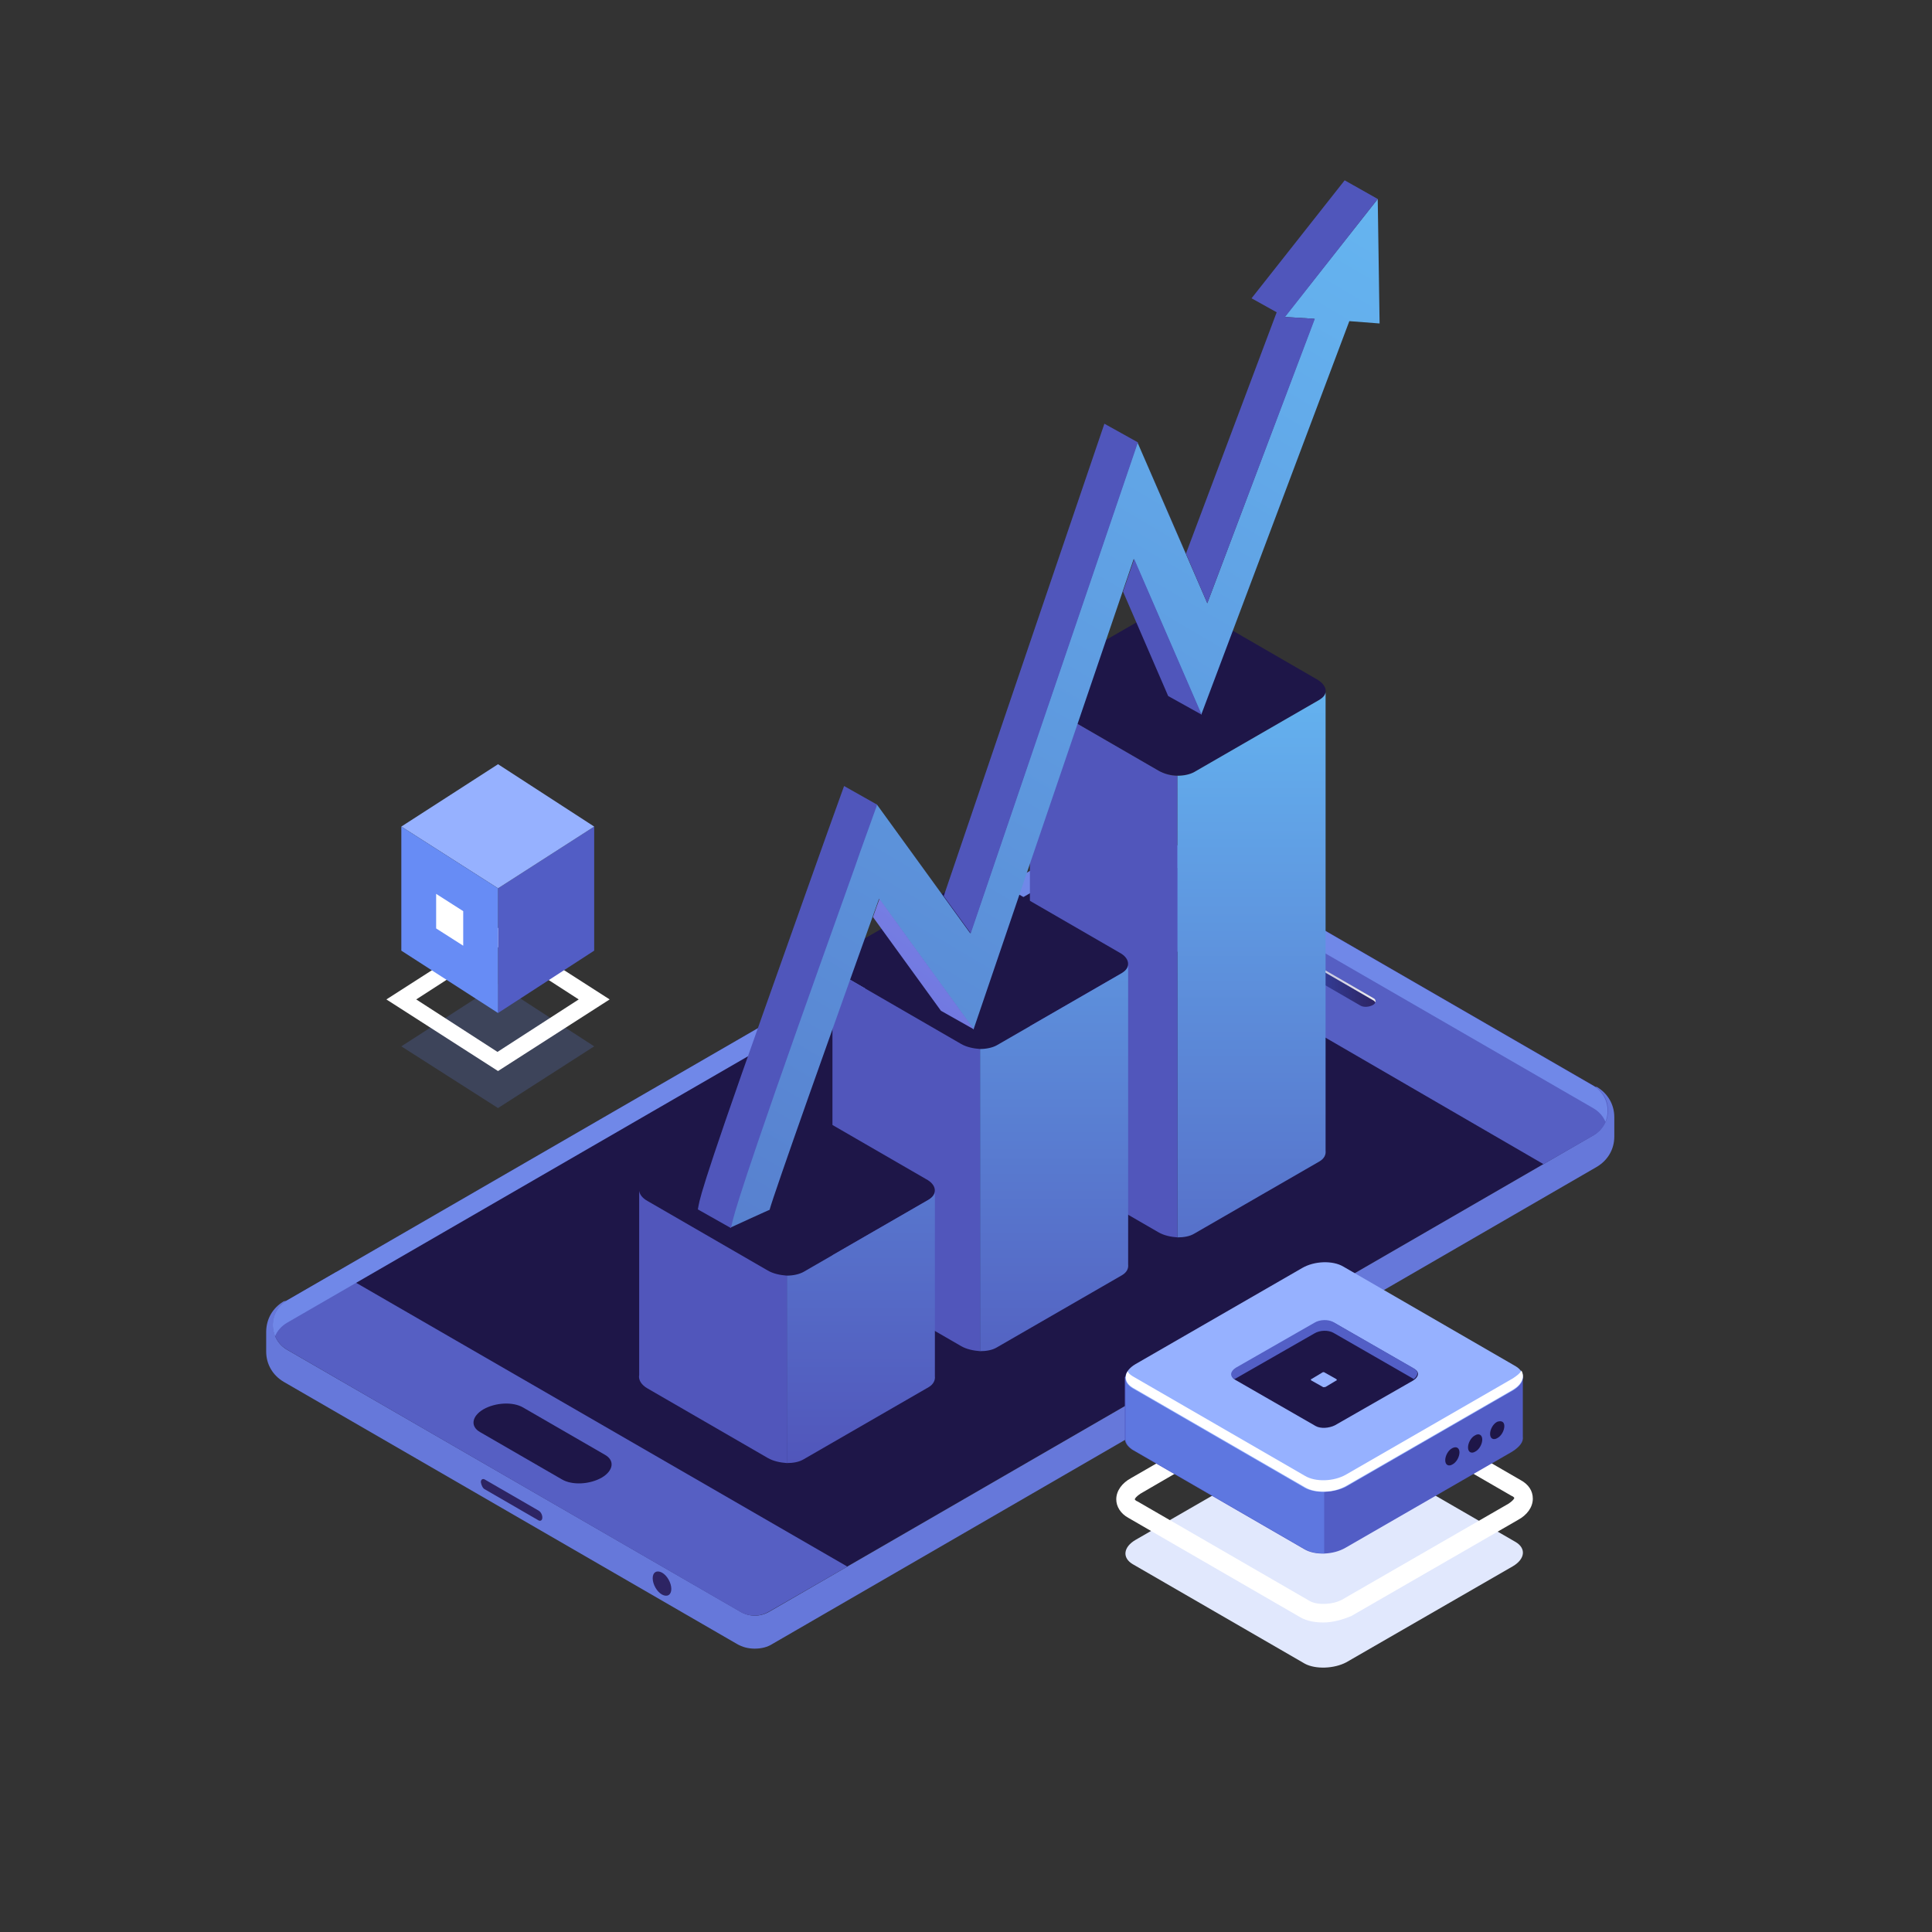 <svg width="225" height="225" viewBox="0 0 225 225" fill="none" xmlns="http://www.w3.org/2000/svg">
<rect x="0" y="0" width="225" height="225" fill="#333333" stroke="none"/>
<path d="M58.001 129.046L46.738 121.857L58.001 114.595L69.199 121.857L58.001 129.046Z" fill="#678BF5" fill-opacity="0.2"/>
<path d="M58 124.733L45 116.393L58 108.053L71 116.393L58 124.733ZM48.475 116.393L57.936 122.504L67.396 116.393L57.936 110.282L48.475 116.393Z" fill="white"/>
<path d="M69.198 110.713L58 117.975V103.452L69.198 96.262V110.713Z" fill="#525DC5"/>
<path d="M58.001 103.451L46.738 96.262L58.001 89L69.199 96.262L58.001 103.451Z" fill="#96B1FF"/>
<path d="M58.001 117.975L46.738 110.713V96.262L58.001 103.452V117.975Z" fill="#678CF5"/>
<path d="M53.946 110.138L50.793 108.125V104.099L53.946 106.112V110.138Z" fill="white"/>
<path d="M185.56 132.213L89.516 187.71C88.486 188.308 87.239 188.308 86.208 187.71L33.441 157.192C31.218 155.943 31.218 152.739 33.441 151.436L129.431 95.938C130.461 95.341 131.708 95.341 132.739 95.938L185.56 126.456C187.784 127.76 187.784 130.909 185.56 132.213Z" fill="#1E1648"/>
<path d="M33.061 151.544L33.386 151.49C31.271 152.793 31.271 155.943 33.44 157.192L86.262 187.71C87.292 188.307 88.54 188.307 89.57 187.71L185.56 132.212C187.675 130.963 187.783 127.977 185.777 126.619L185.939 126.565C187.241 127.325 188 128.628 188 130.095V132.375C188 133.842 187.241 135.145 185.939 135.905L89.95 191.457C89.353 191.837 88.648 192 87.889 192C87.184 192 86.479 191.837 85.828 191.457L33.061 160.939C31.759 160.178 31 158.875 31 157.409V155.128C31 153.608 31.759 152.305 33.061 151.544Z" fill="#6678DA"/>
<path d="M33.441 151.436L39.19 148.123L39.461 148.232L98.681 182.442L89.516 187.71C88.486 188.307 87.239 188.307 86.208 187.71L33.441 157.192C31.218 155.888 31.218 152.739 33.441 151.436Z" fill="#565FC3"/>
<path d="M120.428 101.151L129.484 95.938C130.515 95.341 131.762 95.341 132.793 95.938L185.614 126.456C187.837 127.705 187.837 130.909 185.614 132.213L179.757 135.579L120.428 101.151Z" fill="#565FC3"/>
<path d="M147.651 110.871L158.443 117.116C158.823 117.333 159.419 117.279 159.853 117.062C160.287 116.845 160.287 116.465 159.962 116.247L149.17 110.003C148.79 109.785 148.193 109.84 147.76 110.057C147.38 110.328 147.326 110.654 147.651 110.871Z" fill="url(#paint0_linear_440_3864)"/>
<path d="M55.946 166.803L65.437 172.288C66.63 172.994 68.691 172.885 70.101 172.071C71.457 171.256 71.619 170.062 70.426 169.41L60.936 163.925C59.743 163.219 57.682 163.328 56.272 164.143C54.916 164.957 54.753 166.152 55.946 166.803Z" fill="#1E1648"/>
<path d="M78.181 185.049C78.181 184.343 77.693 183.474 77.096 183.149C76.5 182.823 76.012 183.094 76.012 183.8C76.012 184.506 76.5 185.375 77.096 185.701C77.693 186.027 78.181 185.755 78.181 185.049Z" fill="#2D2463"/>
<path d="M56.434 173.428L62.725 177.067C62.942 177.175 63.159 177.067 63.159 176.741C63.159 176.415 62.996 176.089 62.725 175.926L56.434 172.288C56.217 172.179 56 172.288 56 172.614C56.054 172.94 56.217 173.32 56.434 173.428Z" fill="#2D2463"/>
<path d="M185.559 129.063L132.738 98.545C131.707 97.947 130.46 97.947 129.43 98.545L33.44 154.042C32.789 154.423 32.301 154.966 32.03 155.617C31.433 154.151 31.867 152.359 33.44 151.436L129.43 95.938C130.46 95.341 131.707 95.341 132.738 95.938L185.559 126.456C187.078 127.325 187.566 129.172 186.969 130.638C186.698 129.986 186.21 129.443 185.559 129.063Z" fill="#7088E8"/>
<path d="M136.588 103.052C137.239 102.672 137.239 102.074 136.588 101.748C135.937 101.368 134.907 101.368 134.31 101.748C133.66 102.129 133.66 102.726 134.31 103.052C134.961 103.432 135.992 103.432 136.588 103.052Z" fill="#007E93"/>
<path d="M147.761 110.057C148.195 109.84 148.791 109.785 149.171 110.003L159.963 116.247C160.18 116.356 160.234 116.573 160.18 116.736C160.126 116.682 160.071 116.573 159.963 116.519L149.171 110.274C148.791 110.057 148.195 110.111 147.761 110.328C147.598 110.437 147.49 110.491 147.435 110.6C147.381 110.491 147.49 110.22 147.761 110.057Z" fill="url(#paint1_linear_440_3864)"/>
<path d="M70.427 169.736L60.937 164.251C59.744 163.545 57.683 163.654 56.273 164.468C55.622 164.849 55.242 165.337 55.134 165.826C55.08 165.283 55.459 164.631 56.273 164.143C57.629 163.328 59.744 163.274 60.937 163.925L70.427 169.41C71.024 169.736 71.295 170.225 71.186 170.713C71.132 170.387 70.915 170.007 70.427 169.736Z" fill="url(#paint2_linear_440_3864)"/>
<path d="M134.311 101.748C134.961 101.368 135.992 101.368 136.588 101.748C136.968 101.966 137.131 102.291 137.022 102.563C136.968 102.4 136.805 102.183 136.588 102.074C135.938 101.694 134.907 101.694 134.311 102.074C134.039 102.237 133.931 102.4 133.877 102.563C133.768 102.291 133.931 101.966 134.311 101.748Z" fill="url(#paint3_linear_440_3864)"/>
<path d="M153.671 81.493L139.083 89.91C137.998 90.508 136.154 90.454 134.907 89.748L120.915 81.656C119.668 80.951 119.559 79.864 120.59 79.267L135.178 70.85C136.263 70.253 138.107 70.307 139.354 71.013L153.346 79.104C154.593 79.81 154.756 80.896 153.671 81.493Z" fill="#1E1648"/>
<path d="M134.908 89.748L120.916 81.657C120.32 81.331 119.994 80.896 119.94 80.462V133.842C119.832 134.385 120.157 134.982 120.916 135.417L134.908 143.508C135.559 143.888 136.372 144.051 137.132 144.105V90.345C136.372 90.345 135.559 90.128 134.908 89.748Z" fill="#5156BB"/>
<path d="M130.677 113.315L116.089 121.732C115.004 122.329 113.16 122.275 111.913 121.569L97.921 113.478C96.674 112.772 96.565 111.686 97.596 111.089L112.184 102.672C113.269 102.074 115.112 102.129 116.36 102.835L130.351 110.926C131.599 111.577 131.707 112.663 130.677 113.315Z" fill="#1E1648"/>
<path d="M111.914 121.569L97.922 113.478C97.326 113.152 97 112.718 96.946 112.283V147.091C96.838 147.634 97.163 148.232 97.922 148.666L111.914 156.757C112.565 157.137 113.378 157.3 114.137 157.355V122.166C113.378 122.112 112.565 121.949 111.914 121.569Z" fill="#5156BB"/>
<path d="M108.171 139.706L93.583 148.123C92.498 148.721 90.654 148.666 89.407 147.96L75.415 139.869C74.168 139.163 74.059 138.077 75.09 137.48L89.678 129.063C90.763 128.466 92.607 128.52 93.854 129.226L107.846 137.317C109.093 137.969 109.201 139.055 108.171 139.706Z" fill="#1E1648"/>
<path fill-rule="evenodd" clip-rule="evenodd" d="M154.377 134.004V80.624C154.322 80.95 154.106 81.222 153.672 81.493L139.083 89.91C138.595 90.182 137.89 90.345 137.131 90.345V144.105C137.836 144.105 138.541 143.996 139.083 143.67L153.672 135.253C154.214 134.927 154.431 134.493 154.377 134.004ZM131.383 147.254V112.446C131.328 112.772 131.111 113.044 130.678 113.315L116.089 121.732C115.601 122.003 114.896 122.166 114.137 122.166V157.355C114.842 157.355 115.547 157.246 116.089 156.92L130.678 148.503C131.22 148.178 131.437 147.743 131.383 147.254ZM108.876 138.837V160.287C108.931 160.721 108.714 161.21 108.171 161.536L93.583 169.953C93.041 170.279 92.336 170.387 91.631 170.387V148.558C92.39 148.558 93.095 148.395 93.583 148.123L108.171 139.706C108.605 139.435 108.822 139.163 108.876 138.837Z" fill="url(#paint4_linear_440_3864)"/>
<path d="M89.406 147.96L75.415 139.869C74.818 139.543 74.493 139.109 74.438 138.675V160.124C74.33 160.667 74.655 161.265 75.415 161.699L89.406 169.79C90.057 170.17 90.87 170.333 91.63 170.387V148.558C90.87 148.503 90.057 148.34 89.406 147.96Z" fill="#5156BB"/>
<path d="M160.667 37.671L160.45 23.172L149.604 36.911L153.075 37.128L140.601 70.253L132.467 51.518L112.998 108.699L102.097 93.657L100.145 99.088C100.09 99.196 96.403 109.622 92.715 119.994C84.96 141.824 85.285 141.878 85.068 142.964C85.068 142.964 89.678 140.847 89.624 140.901C90.112 139.055 97.053 119.506 102.368 104.681L113.377 119.886L132.033 65.094L139.896 83.231L157.142 37.4L160.667 37.671Z" fill="url(#paint5_linear_440_3864)"/>
<path d="M100.2 99.142L102.153 93.712L98.302 91.54L96.35 96.97C96.296 97.079 92.608 107.505 88.92 117.876C81.165 139.706 81.49 139.761 81.273 140.847L85.124 143.019C85.395 141.987 85.07 141.878 92.77 120.049C96.458 109.622 100.2 99.251 100.2 99.142Z" fill="#5056BB"/>
<path d="M153.129 37.128L149.659 36.911L160.451 23.172L156.6 21L145.754 34.739L148.682 36.368L138.107 64.497L132.521 51.518L140.602 70.253L153.129 37.128Z" fill="#5056BB"/>
<path d="M132.522 51.518L128.617 49.346L109.907 104.355L102.152 93.657L113.053 108.699L132.522 51.518Z" fill="#5056BB"/>
<path d="M101.664 106.799L109.582 117.714L113.433 119.886L102.424 104.681C101.935 105.984 101.447 107.45 101.664 106.799Z" fill="url(#paint6_linear_440_3864)"/>
<path d="M130.785 68.895L136.046 81.059L139.95 83.231L132.087 65.094L130.785 68.895Z" fill="#5056BB"/>
<path d="M151.974 193.76L131.906 182.157C130.662 181.411 130.828 180.167 132.238 179.339L151.642 168.149C153.052 167.32 155.208 167.238 156.452 167.984L176.52 179.587C177.764 180.333 177.598 181.576 176.188 182.405L156.784 193.594C155.374 194.34 153.218 194.423 151.974 193.76Z" fill="#E1E8FD"/>
<path d="M154.131 188.953C153.136 188.953 152.224 188.787 151.477 188.373L131.41 176.769C130.498 176.272 130 175.443 130 174.614C130 173.62 130.663 172.708 131.741 172.128L151.146 160.938C152.887 159.944 155.458 159.861 157.033 160.773L177.101 172.376C178.013 172.874 178.511 173.62 178.511 174.531C178.511 175.526 177.848 176.438 176.77 177.018L157.365 188.207C156.37 188.622 155.209 188.953 154.131 188.953ZM154.38 162.182C153.634 162.182 152.804 162.347 152.224 162.679L132.819 173.951C132.322 174.283 132.156 174.531 132.156 174.614C132.156 174.614 132.239 174.78 132.488 174.863L152.555 186.467C153.468 186.964 155.209 186.881 156.287 186.301L175.692 175.112C176.189 174.78 176.355 174.531 176.355 174.448C176.355 174.448 176.272 174.283 176.023 174.2L155.955 162.596C155.541 162.348 154.96 162.182 154.38 162.182Z" fill="white"/>
<path d="M177.349 167.321L177.349 160.358L161.759 160.358L156.369 157.292C155.125 156.546 152.969 156.629 151.559 157.457L146.584 160.358L130.994 160.358L130.994 167.486C130.994 167.984 131.243 168.398 131.823 168.812L151.891 180.416C153.135 181.162 155.291 181.079 156.701 180.25L176.105 169.061C177.017 168.481 177.432 167.901 177.349 167.321Z" fill="#525DC5"/>
<path d="M154.212 156.794C153.3 156.794 152.388 157.043 151.642 157.457L146.666 160.358L131.076 160.358L131.076 167.486C131.076 167.983 131.325 168.398 131.905 168.812L151.973 180.416C152.554 180.747 153.383 180.913 154.212 180.913L154.212 156.794Z" fill="#5E77E0"/>
<path d="M151.974 173.288L131.906 161.684C130.662 160.938 130.828 159.695 132.238 158.866L151.642 147.677C153.052 146.848 155.208 146.765 156.452 147.511L176.52 159.115C177.764 159.861 177.598 161.104 176.188 161.933L156.784 173.122C155.374 173.868 153.218 173.951 151.974 173.288Z" fill="#96B1FF"/>
<path d="M176.19 160.524L156.786 171.713C155.376 172.542 153.22 172.625 151.976 171.879L131.908 160.275C131.66 160.11 131.411 159.944 131.328 159.695C130.913 160.358 131.079 161.104 131.908 161.602L151.976 173.205C153.22 173.951 155.376 173.868 156.786 173.039L176.19 161.85C177.268 161.187 177.6 160.358 177.185 159.612C177.019 159.944 176.688 160.192 176.19 160.524Z" fill="white"/>
<path d="M169.969 169.144C169.969 169.641 169.637 170.304 169.14 170.553C168.725 170.802 168.311 170.636 168.311 170.056C168.311 169.558 168.642 168.895 169.14 168.647C169.637 168.398 169.969 168.647 169.969 169.144Z" fill="#1E1648"/>
<path d="M172.623 167.652C172.623 168.149 172.292 168.813 171.794 169.061C171.379 169.31 170.965 169.144 170.965 168.564C170.965 168.067 171.297 167.404 171.794 167.155C172.209 166.906 172.623 167.072 172.623 167.652Z" fill="#1E1648"/>
<path d="M175.194 166.077C175.194 166.575 174.862 167.238 174.364 167.486C173.95 167.735 173.535 167.569 173.535 166.989C173.535 166.492 173.867 165.829 174.364 165.58C174.862 165.414 175.194 165.58 175.194 166.077Z" fill="#1E1648"/>
<path d="M153.22 166.076L143.849 160.689C143.269 160.357 143.352 159.777 144.015 159.363L153.137 154.141C153.8 153.726 154.795 153.726 155.376 154.058L164.746 159.445C165.327 159.777 165.244 160.357 164.58 160.772L155.459 165.993C154.795 166.325 153.8 166.408 153.22 166.076Z" fill="#1E1648"/>
<path d="M154.049 161.518L152.722 160.772C152.639 160.69 152.639 160.607 152.722 160.607L153.966 159.861C154.049 159.778 154.215 159.778 154.298 159.861L155.625 160.607C155.708 160.69 155.708 160.772 155.625 160.772L154.381 161.518C154.298 161.518 154.132 161.601 154.049 161.518Z" fill="#96B1FF"/>
<path d="M143.765 160.607C143.848 160.607 143.848 160.524 143.931 160.524L153.053 155.302C153.716 154.888 154.711 154.888 155.292 155.219L164.662 160.607C165.16 160.192 165.243 159.695 164.662 159.363L155.292 153.976C154.711 153.644 153.716 153.644 153.053 154.059L143.931 159.281C143.268 159.695 143.185 160.275 143.765 160.607Z" fill="#535FC6"/>
<defs>
<linearGradient id="paint0_linear_440_3864" x1="147.432" y1="113.566" x2="160.209" y2="113.566" gradientUnits="userSpaceOnUse">
<stop offset="0" stop-color="#3A55CA"/>
<stop offset="1" stop-color="#2D2463"/>
</linearGradient>
<linearGradient id="paint1_linear_440_3864" x1="163.412" y1="116.626" x2="129.914" y2="104.233" gradientUnits="userSpaceOnUse">
<stop stop-color="white"/>
<stop offset="1" stop-color="white" stop-opacity="0"/>
</linearGradient>
<linearGradient id="paint2_linear_440_3864" x1="135.005" y1="193.412" x2="101.507" y2="181.019" gradientUnits="userSpaceOnUse">
<stop stop-color="white"/>
<stop offset="1" stop-color="white" stop-opacity="0"/>
</linearGradient>
<linearGradient id="paint3_linear_440_3864" x1="164.721" y1="113.087" x2="131.222" y2="100.694" gradientUnits="userSpaceOnUse">
<stop stop-color="white"/>
<stop offset="1" stop-color="white" stop-opacity="0"/>
</linearGradient>
<linearGradient id="paint4_linear_440_3864" x1="123.008" y1="80.624" x2="123.008" y2="170.387" gradientUnits="userSpaceOnUse">
<stop stop-color="#64B2EF"/>
<stop offset="1" stop-color="#5156BB"/>
</linearGradient>
<linearGradient id="paint5_linear_440_3864" x1="158.809" y1="24.198" x2="86.258" y2="147.332" gradientUnits="userSpaceOnUse">
<stop stop-color="#65B4F0"/>
<stop offset="1" stop-color="#577FCE"/>
</linearGradient>
<linearGradient id="paint6_linear_440_3864" x1="164.078" y1="27.681" x2="84.005" y2="148.028" gradientUnits="userSpaceOnUse">
<stop stop-color="#B6B9FE"/>
<stop offset="1" stop-color="#5861D6"/>
</linearGradient>
</defs>
</svg>
